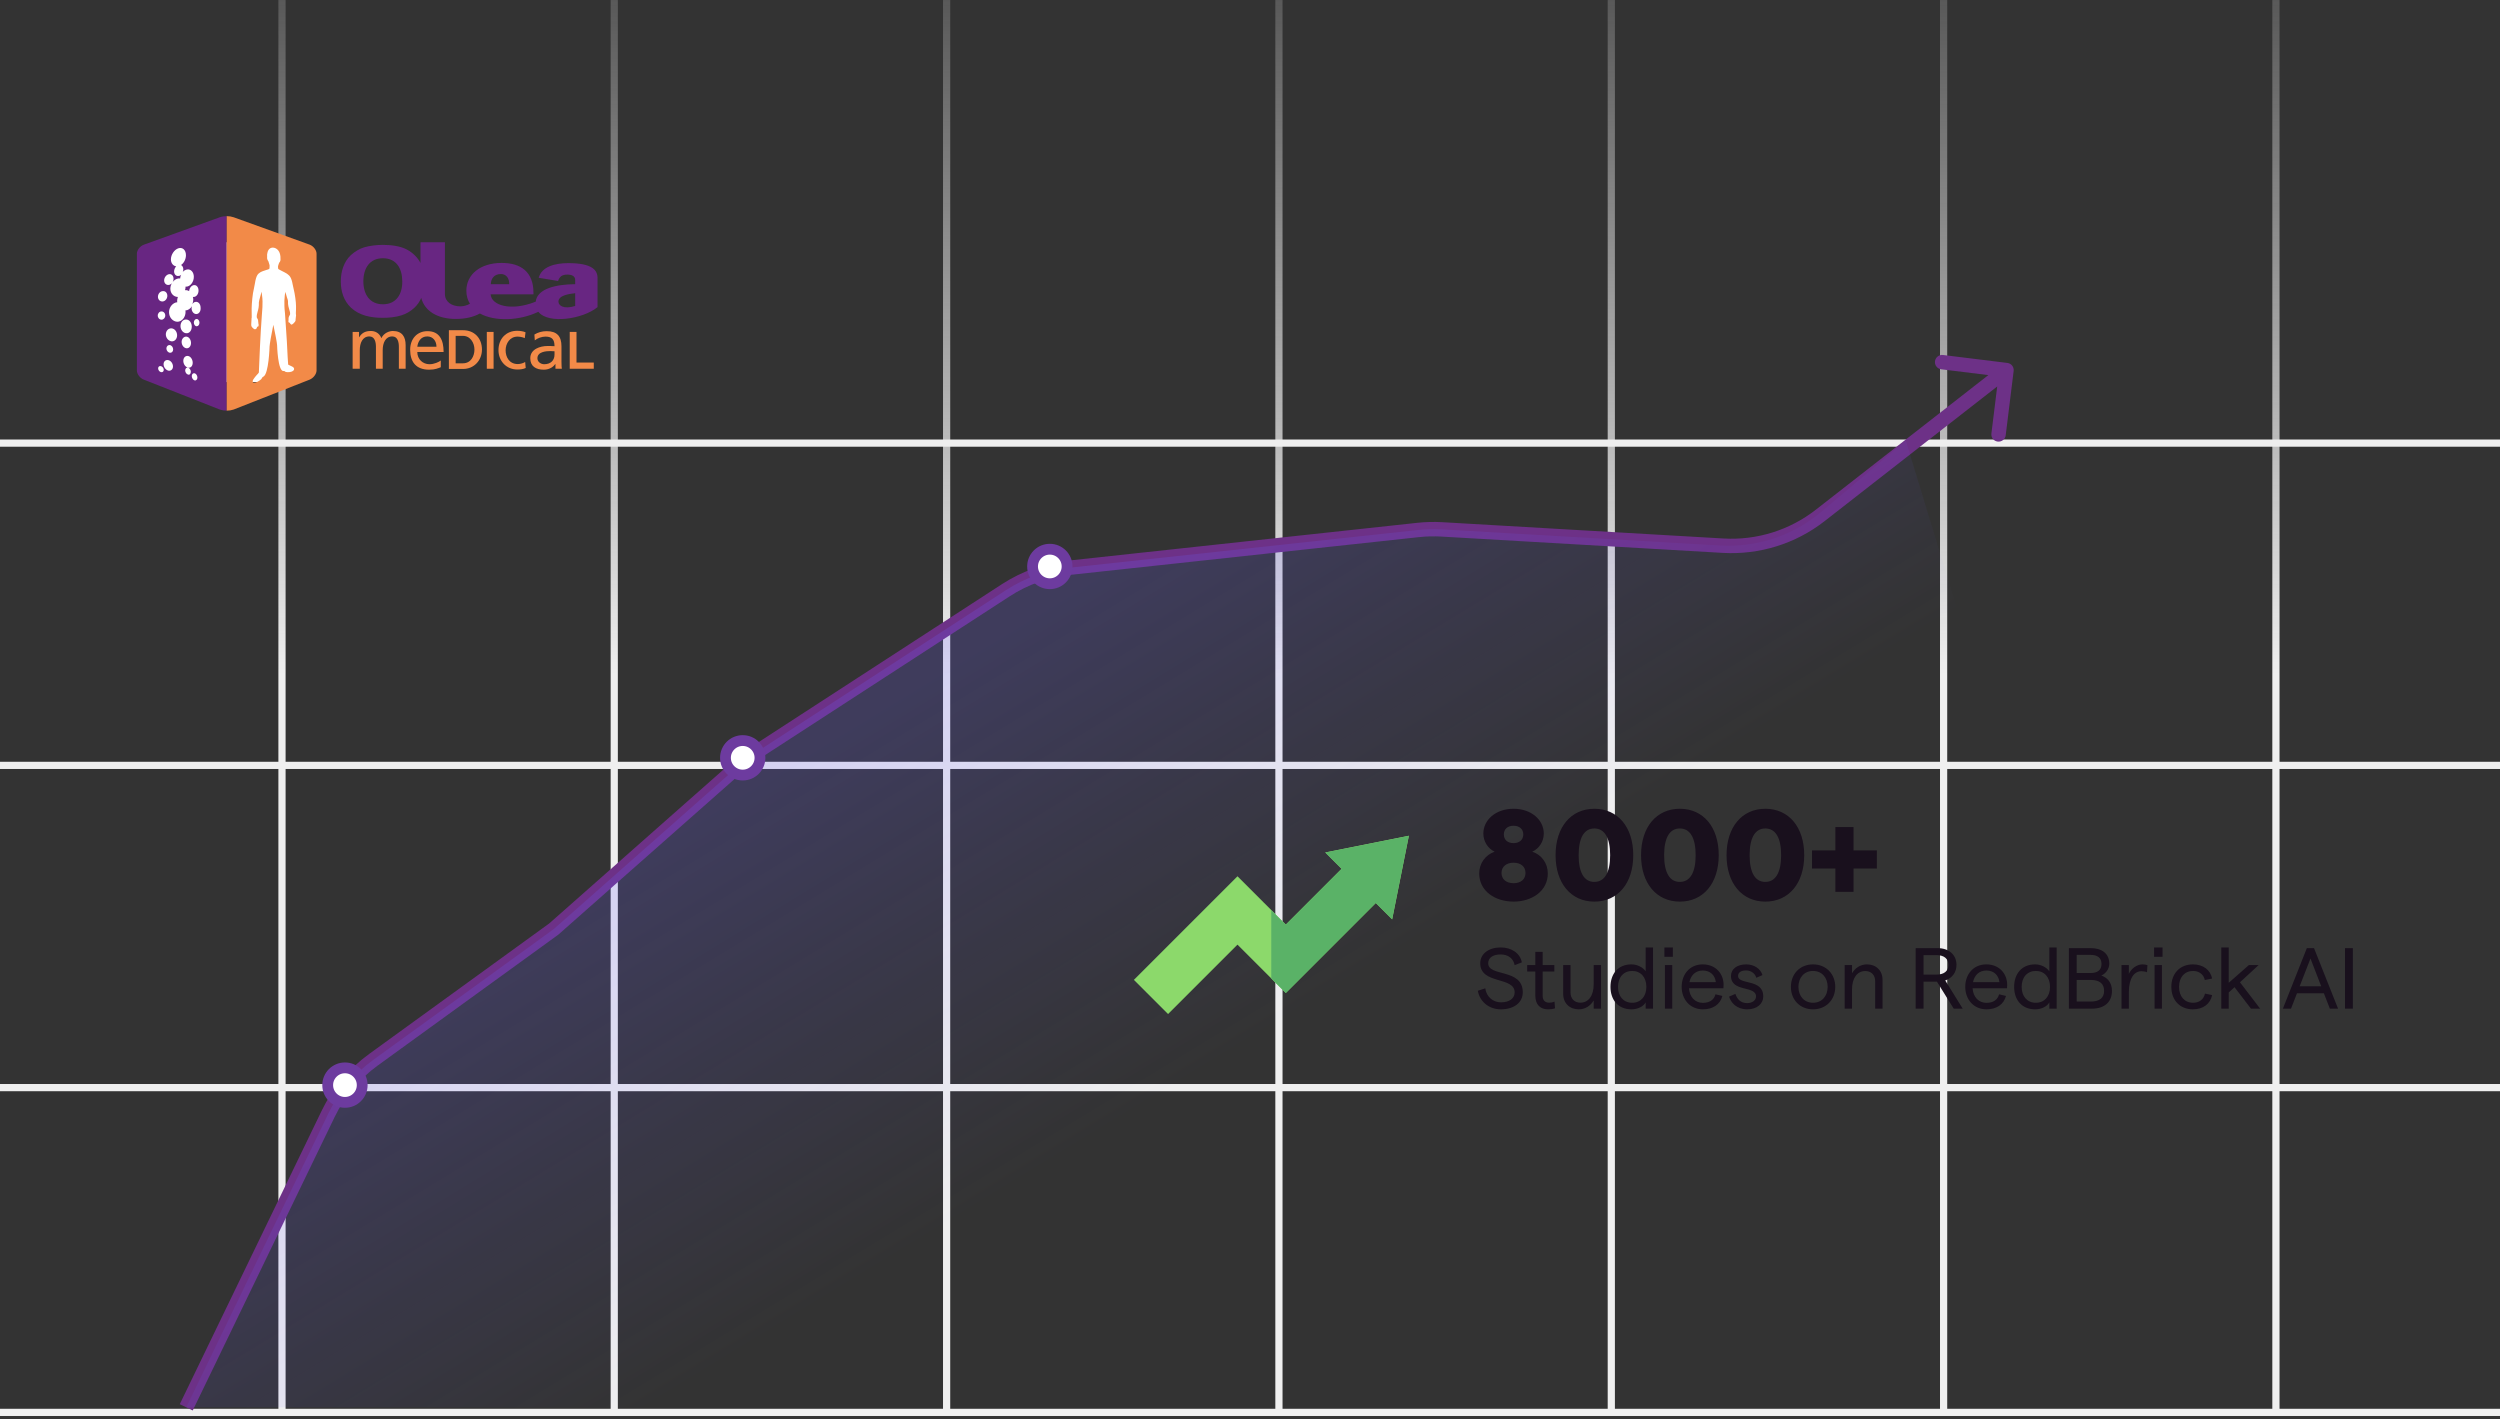 <svg width="347" height="197" viewBox="0 0 347 197" fill="none" xmlns="http://www.w3.org/2000/svg">
<rect x="0" y="0" width="347" height="197" fill="#333333" stroke="none"/>
<path d="M0 196.039H347" stroke="#EFEFEF"/>
<path d="M0 150.961H347" stroke="#EFEFEF"/>
<path d="M315.898 195.691L315.898 0.002" stroke="url(#paint0_linear_13660_6590)"/>
<path d="M223.648 195.691L223.648 0.002" stroke="url(#paint1_linear_13660_6590)"/>
<path d="M85.258 195.691L85.258 0.002" stroke="url(#paint2_linear_13660_6590)"/>
<path d="M269.773 195.691L269.773 0.002" stroke="url(#paint3_linear_13660_6590)"/>
<path d="M131.391 195.691L131.391 0.002" stroke="url(#paint4_linear_13660_6590)"/>
<path d="M177.516 195.691L177.516 0.002" stroke="url(#paint5_linear_13660_6590)"/>
<path d="M39.141 195.691L39.141 0.002" stroke="url(#paint6_linear_13660_6590)"/>
<path d="M0 106.234H347" stroke="#EFEFEF"/>
<path d="M0 61.504H347" stroke="#EFEFEF"/>
<path d="M279.494 51.49C279.561 50.942 279.172 50.442 278.624 50.375L269.691 49.272C269.143 49.204 268.644 49.594 268.576 50.142C268.509 50.69 268.898 51.189 269.446 51.257L277.386 52.237L276.406 60.177C276.338 60.725 276.728 61.224 277.276 61.292C277.824 61.359 278.323 60.97 278.391 60.422L279.494 51.49ZM76.871 128.944L77.458 129.754L77.497 129.726L77.533 129.694L76.871 128.944ZM51.826 147.097L51.239 146.288L51.826 147.097ZM196.826 73.561L196.718 72.567L196.826 73.561ZM200.137 73.478L200.079 74.477L200.137 73.478ZM139.617 81.918L140.162 82.757L139.617 81.918ZM102.669 106.161L102.007 105.411L102.669 106.161ZM105.019 104.377L104.474 103.538L105.019 104.377ZM77.533 129.694L103.331 106.911L102.007 105.411L76.209 128.195L77.533 129.694ZM26.752 195.774L46.459 155.02L44.658 154.149L24.951 194.903L26.752 195.774ZM52.413 147.907L77.458 129.754L76.284 128.135L51.239 146.288L52.413 147.907ZM105.563 105.215L140.162 82.757L139.073 81.079L104.474 103.538L105.563 105.215ZM148.461 79.804L196.934 74.555L196.718 72.567L148.246 77.816L148.461 79.804ZM200.079 74.477L239.123 76.74L239.239 74.744L200.195 72.48L200.079 74.477ZM253.256 72.332L279.116 52.156L277.886 50.579L252.026 70.755L253.256 72.332ZM239.123 76.74C244.213 77.035 249.236 75.469 253.256 72.332L252.026 70.755C248.389 73.593 243.844 75.01 239.239 74.744L239.123 76.74ZM46.459 155.02C47.826 152.193 49.871 149.75 52.413 147.907L51.239 146.288C48.43 148.324 46.169 151.025 44.658 154.149L46.459 155.02ZM196.934 74.555C197.978 74.442 199.03 74.416 200.079 74.477L200.195 72.48C199.035 72.413 197.873 72.442 196.718 72.567L196.934 74.555ZM140.162 82.757C142.659 81.136 145.501 80.124 148.461 79.804L148.246 77.816C144.975 78.17 141.832 79.288 139.073 81.079L140.162 82.757ZM103.331 106.911C104.033 106.291 104.779 105.725 105.563 105.215L104.474 103.538C103.607 104.101 102.782 104.727 102.007 105.411L103.331 106.911Z" fill="#6D3187"/>
<path opacity="0.2" d="M102.669 106.162L76.871 128.945L51.826 147.098C49.151 149.037 46.997 151.61 45.559 154.585L25.852 195.339H305.408L264.523 61.152L252.795 71.041C248.882 74.34 243.854 76.013 238.745 75.717L200.137 73.479C199.033 73.415 197.925 73.443 196.826 73.562L148.353 78.81C145.238 79.148 142.245 80.213 139.617 81.919L105.019 104.377C104.193 104.913 103.407 105.51 102.669 106.162Z" fill="url(#paint7_linear_13660_6590)"/>
<path d="M162.127 140.75L157.383 136.006L171.761 121.627L178.47 128.336L186.217 120.588L183.948 118.319L195.551 116L193.232 127.599L190.961 125.331L178.47 137.824L171.761 131.115L162.127 140.75Z" fill="#8CD96B"/>
<path d="M186.214 120.595L178.467 128.344L176.453 126.331V135.818L178.467 137.832L190.957 125.339L193.229 127.607L195.548 116.008L183.944 118.327L186.214 120.595Z" fill="#5AB267"/>
<circle cx="47.879" cy="150.614" r="2.395" fill="white" stroke="#6D3B9F" stroke-width="1.5"/>
<circle cx="103.09" cy="105.184" r="2.395" fill="white" stroke="#6D3B9F" stroke-width="1.5"/>
<circle cx="145.715" cy="78.626" r="2.395" fill="white" stroke="#6D3B9F" stroke-width="1.5"/>
<path d="M210.083 125.144C207.527 125.144 205.313 123.686 205.313 121.238C205.313 119.852 206.159 118.664 207.455 118.214C206.501 117.764 205.889 116.774 205.889 115.694C205.889 113.822 207.581 112.256 210.083 112.256C212.567 112.256 214.277 113.822 214.277 115.694C214.277 116.792 213.647 117.782 212.675 118.214C213.989 118.646 214.835 119.834 214.835 121.238C214.835 123.686 212.621 125.144 210.083 125.144ZM210.083 117.026C210.893 117.026 211.433 116.558 211.433 115.82C211.433 115.082 210.893 114.614 210.083 114.614C209.255 114.614 208.733 115.082 208.733 115.82C208.733 116.558 209.255 117.026 210.083 117.026ZM210.083 122.588C211.109 122.588 211.739 122.03 211.739 121.166C211.739 120.302 211.109 119.744 210.083 119.744C209.075 119.744 208.409 120.302 208.409 121.166C208.409 122.03 209.075 122.588 210.083 122.588ZM221.295 125.144C218.055 125.144 215.913 122.606 215.913 118.7C215.913 114.794 218.055 112.256 221.295 112.256C224.553 112.256 226.695 114.794 226.695 118.7C226.695 122.606 224.553 125.144 221.295 125.144ZM221.295 122.408C222.717 122.408 223.491 121.112 223.491 118.7C223.491 116.288 222.717 114.992 221.295 114.992C219.873 114.992 219.117 116.288 219.117 118.7C219.117 121.112 219.873 122.408 221.295 122.408ZM233.16 125.144C229.92 125.144 227.778 122.606 227.778 118.7C227.778 114.794 229.92 112.256 233.16 112.256C236.418 112.256 238.56 114.794 238.56 118.7C238.56 122.606 236.418 125.144 233.16 125.144ZM233.16 122.408C234.582 122.408 235.356 121.112 235.356 118.7C235.356 116.288 234.582 114.992 233.16 114.992C231.738 114.992 230.982 116.288 230.982 118.7C230.982 121.112 231.738 122.408 233.16 122.408ZM245.026 125.144C241.786 125.144 239.644 122.606 239.644 118.7C239.644 114.794 241.786 112.256 245.026 112.256C248.284 112.256 250.426 114.794 250.426 118.7C250.426 122.606 248.284 125.144 245.026 125.144ZM245.026 122.408C246.448 122.408 247.222 121.112 247.222 118.7C247.222 116.288 246.448 114.992 245.026 114.992C243.604 114.992 242.848 116.288 242.848 118.7C242.848 121.112 243.604 122.408 245.026 122.408ZM260.509 118.034V120.554H257.269V123.794H254.749V120.554H251.509V118.034H254.749V114.794H257.269V118.034H260.509Z" fill="#19101D"/>
<path d="M208.313 140.096C206.693 140.096 205.397 139.052 205.121 137.516L206.153 137.18C206.321 138.356 207.221 139.124 208.337 139.124C209.489 139.124 210.233 138.584 210.233 137.744C210.233 135.5 205.457 136.676 205.457 133.7C205.457 132.392 206.633 131.504 208.289 131.504C209.825 131.504 211.013 132.332 211.229 133.58L210.233 133.964C210.065 133.052 209.345 132.476 208.289 132.476C207.209 132.476 206.561 132.944 206.561 133.7C206.561 135.62 211.361 134.372 211.361 137.732C211.361 139.16 210.149 140.096 208.313 140.096ZM215.837 139.952C215.537 140.06 215.213 140.096 214.889 140.096C213.857 140.096 213.101 139.52 213.101 138.188V134.852H211.973V133.952H213.101V132.116H214.121V133.952H215.741V134.852H214.121V138.224C214.121 138.86 214.481 139.172 215.009 139.172C215.249 139.172 215.525 139.136 215.765 139.016L215.837 139.952ZM222.225 133.952V140H221.205V138.86C220.785 139.58 220.053 140.096 219.129 140.096C217.869 140.096 216.969 139.244 216.969 137.96V133.952H217.989V137.768C217.989 138.584 218.505 139.172 219.357 139.172C220.485 139.172 221.205 138.2 221.205 136.604V133.952H222.225ZM226.451 140.096C224.567 140.096 223.535 138.752 223.535 136.976C223.535 135.2 224.567 133.856 226.439 133.856C227.243 133.856 228.035 134.252 228.419 134.816V131.504H229.439V140H228.419V139.124C228.143 139.676 227.339 140.096 226.451 140.096ZM226.547 139.184C227.735 139.184 228.515 138.308 228.515 136.976C228.515 135.644 227.735 134.768 226.547 134.768C225.359 134.768 224.579 135.644 224.579 136.976C224.579 138.308 225.359 139.184 226.547 139.184ZM231.018 131.504H232.194V132.8H231.018V131.504ZM231.09 140V133.952H232.11V140H231.09ZM239.234 136.7C239.234 136.844 239.222 137.06 239.21 137.168H234.434C234.506 138.392 235.274 139.196 236.366 139.196C237.29 139.196 237.926 138.764 238.106 138.008L239.066 138.236C238.766 139.412 237.758 140.096 236.366 140.096C234.554 140.096 233.414 138.692 233.414 136.976C233.414 135.26 234.518 133.856 236.342 133.856C238.13 133.856 239.234 135.14 239.234 136.7ZM234.494 136.316H238.154C238.058 135.392 237.41 134.708 236.342 134.708C235.394 134.708 234.698 135.308 234.494 136.316ZM242.516 140.096C241.052 140.096 240.26 139.184 239.996 138.332L240.872 137.948C241.1 138.656 241.58 139.232 242.516 139.232C243.26 139.232 243.74 138.8 243.74 138.308C243.74 136.76 240.26 137.756 240.26 135.464C240.26 134.504 241.088 133.856 242.384 133.856C243.452 133.856 244.376 134.456 244.628 135.344L243.776 135.716C243.608 135.092 243.008 134.696 242.36 134.696C241.676 134.696 241.244 134.972 241.244 135.452C241.244 136.748 244.748 135.8 244.736 138.296C244.736 139.352 243.848 140.096 242.516 140.096ZM251.65 140.096C249.85 140.096 248.578 138.788 248.578 136.976C248.578 135.164 249.85 133.856 251.65 133.856C253.438 133.856 254.734 135.164 254.734 136.976C254.734 138.788 253.438 140.096 251.65 140.096ZM251.65 139.184C252.862 139.184 253.678 138.272 253.678 136.976C253.678 135.68 252.862 134.768 251.65 134.768C250.438 134.768 249.622 135.68 249.622 136.976C249.622 138.272 250.438 139.184 251.65 139.184ZM256.039 140V133.952H257.059V135.092C257.479 134.372 258.211 133.856 259.135 133.856C260.395 133.856 261.295 134.708 261.295 135.992V140H260.275V136.184C260.275 135.368 259.759 134.78 258.907 134.78C257.779 134.78 257.059 135.752 257.059 137.348V140H256.039ZM272.424 140H271.176L268.848 136.256H266.988V140H265.896V131.6H268.92C270.516 131.6 271.56 132.524 271.56 133.928C271.56 134.96 270.972 135.752 270 136.088L272.424 140ZM266.988 132.572V135.272H268.8C269.832 135.272 270.444 134.78 270.444 133.928C270.444 133.076 269.832 132.572 268.8 132.572H266.988ZM278.597 136.7C278.597 136.844 278.585 137.06 278.573 137.168H273.797C273.869 138.392 274.637 139.196 275.729 139.196C276.653 139.196 277.289 138.764 277.469 138.008L278.429 138.236C278.129 139.412 277.121 140.096 275.729 140.096C273.917 140.096 272.777 138.692 272.777 136.976C272.777 135.26 273.881 133.856 275.705 133.856C277.493 133.856 278.597 135.14 278.597 136.7ZM273.857 136.316H277.517C277.421 135.392 276.773 134.708 275.705 134.708C274.757 134.708 274.061 135.308 273.857 136.316ZM282.478 140.096C280.594 140.096 279.562 138.752 279.562 136.976C279.562 135.2 280.594 133.856 282.466 133.856C283.27 133.856 284.062 134.252 284.446 134.816V131.504H285.466V140H284.446V139.124C284.17 139.676 283.366 140.096 282.478 140.096ZM282.574 139.184C283.762 139.184 284.542 138.308 284.542 136.976C284.542 135.644 283.762 134.768 282.574 134.768C281.386 134.768 280.606 135.644 280.606 136.976C280.606 138.308 281.386 139.184 282.574 139.184ZM287.165 140V131.6H290.201C291.785 131.6 292.769 132.392 292.769 133.76C292.769 134.54 292.229 135.164 291.665 135.404C292.517 135.704 293.141 136.376 293.141 137.552C293.141 139.064 292.109 140 290.381 140H287.165ZM288.245 135.056H290.153C291.149 135.056 291.689 134.636 291.689 133.796C291.689 132.956 291.149 132.536 290.153 132.536H288.245V135.056ZM288.245 139.016H290.201C291.425 139.016 292.049 138.5 292.049 137.528C292.049 136.544 291.425 136.016 290.201 136.016H288.245V139.016ZM298.005 134.948C297.777 134.852 297.489 134.804 297.225 134.804C296.265 134.804 295.485 135.728 295.485 137.696V140H294.465V133.952H295.485V135.176C295.833 134.408 296.625 133.856 297.369 133.856C297.621 133.856 297.861 133.892 298.065 133.964L298.005 134.948ZM298.986 131.504H300.162V132.8H298.986V131.504ZM299.058 140V133.952H300.078V140H299.058ZM304.382 140.096C302.582 140.096 301.382 138.848 301.382 136.976C301.382 135.104 302.582 133.856 304.382 133.856C305.786 133.856 306.818 134.624 307.034 135.824L306.026 136.028C305.894 135.296 305.258 134.768 304.406 134.768C303.218 134.768 302.45 135.644 302.45 136.976C302.45 138.308 303.218 139.184 304.406 139.184C305.258 139.184 305.882 138.716 306.05 137.912L307.046 138.116C306.782 139.364 305.774 140.096 304.382 140.096ZM312.432 140L310.152 137.024L309.348 137.756V140H308.316V131.504H309.348V136.412L312.144 133.952H313.5L310.908 136.34L313.704 140H312.432ZM323.382 140L322.554 137.864H318.822L317.994 140H316.866L320.19 131.6H321.186L324.522 140H323.382ZM319.194 136.892H322.182L320.694 133.04L319.194 136.892ZM325.485 140V131.6H326.577V140H325.485Z" fill="#19101D"/>
<path d="M79.835 42.469C78.244 42.965 77.513 42.417 77.513 41.87C77.513 41.009 78.922 40.8 79.835 40.696V42.469ZM53.148 42.235C51.296 42.235 50.435 40.826 50.435 39.052C50.435 37.252 51.296 35.843 53.148 35.843C55 35.843 55.835 37.252 55.835 39.052C55.861 40.826 55 42.235 53.148 42.235ZM69.531 38.035C70.313 38.035 70.705 38.687 70.679 39.443H68.122C68.148 38.661 68.592 38.035 69.531 38.035ZM78.87 36.522C77.07 36.522 75.192 36.991 74.774 38.556L77.461 39C77.644 38.452 77.957 38.113 78.74 38.113C79.313 38.113 79.835 38.295 79.835 38.843V39.443C77.279 39.469 74.566 40.017 74.357 41.87C70.913 43.252 68.2 42.391 68.096 40.852H74.044V40.643C74.044 37.774 72.348 36.495 69.635 36.495C66.635 36.495 64.731 38.113 64.731 40.356C64.731 41.061 64.913 41.661 65.226 42.156C64.835 42.391 64.34 42.522 63.896 42.522C62.67 42.522 61.757 41.87 61.757 40.826V33.626H58.366V36.495C57.948 35.713 57.27 35.061 56.487 34.643C55.522 34.122 54.192 33.991 53.122 33.991C52.261 33.991 51.374 34.096 50.539 34.33C49.861 34.539 49.235 34.93 48.713 35.4C47.722 36.313 47.305 37.696 47.305 39.052C47.305 40.435 47.696 41.739 48.713 42.704C49.913 43.826 51.531 44.113 53.122 44.113C53.983 44.113 54.87 44.035 55.705 43.774C56.383 43.565 57.009 43.2 57.531 42.704C57.948 42.313 58.261 41.843 58.47 41.348C58.94 43.2 60.766 44.27 63.244 44.27C64.6 44.27 65.696 44.009 66.609 43.513C68.696 44.661 72.113 44.53 74.722 43.278C76.131 45.052 80.957 44.27 82.939 42.626V38.661C82.966 37.513 82.235 36.522 78.87 36.522Z" fill="#682682"/>
<path d="M48.945 46.07H49.832V46.8H49.858C50.224 46.2 50.719 45.94 51.476 45.94C52.076 45.94 52.65 46.226 52.937 46.931C53.276 46.2 54.058 45.94 54.528 45.94C55.832 45.94 56.302 46.774 56.302 47.896V51.183H55.363V48.131C55.363 47.505 55.206 46.696 54.45 46.696C53.484 46.696 53.119 47.635 53.119 48.6V51.183H52.18V48.131C52.18 47.505 52.024 46.696 51.267 46.696C50.302 46.696 49.937 47.635 49.937 48.6V51.183H48.945V46.07Z" fill="#F28A48"/>
<path d="M60.582 48.13C60.582 47.347 60.112 46.695 59.304 46.695C58.391 46.695 57.999 47.452 57.921 48.13H60.582ZM61.182 50.974C60.817 51.104 60.399 51.313 59.565 51.313C57.738 51.313 56.93 50.217 56.93 48.547C56.93 47.034 57.895 45.965 59.33 45.965C61.025 45.965 61.573 47.217 61.573 48.861H57.921C57.921 49.878 58.704 50.556 59.617 50.556C60.243 50.556 60.947 50.243 61.182 50.034V50.974Z" fill="#F28A48"/>
<path d="M63.244 50.426H64.261C65.357 50.426 65.853 49.435 65.853 48.522C65.853 47.557 65.252 46.618 64.261 46.618H63.244V50.426ZM62.305 45.835H64.287C65.853 45.835 66.896 46.957 66.896 48.522C66.896 49.983 65.826 51.209 64.287 51.209H62.305V45.835Z" fill="#F28A48"/>
<path d="M68.509 46.069H67.57V51.182H68.509V46.069Z" fill="#F28A48"/>
<path d="M72.84 46.931C72.475 46.774 72.109 46.722 71.822 46.722C70.779 46.722 70.179 47.661 70.179 48.626C70.179 49.539 70.674 50.531 71.874 50.531C72.188 50.531 72.605 50.426 72.892 50.243L72.97 51.078C72.579 51.261 72.135 51.287 71.796 51.287C70.257 51.287 69.188 50.087 69.188 48.6C69.188 47.035 70.231 45.913 71.796 45.913C72.188 45.913 72.657 45.991 72.944 46.122L72.84 46.931Z" fill="#F28A48"/>
<path d="M76.967 48.756C76.758 48.756 76.576 48.73 76.367 48.73C75.845 48.73 74.593 48.808 74.593 49.721C74.593 50.269 75.115 50.556 75.532 50.556C76.471 50.556 76.967 49.982 76.967 49.226V48.756ZM74.175 46.434C74.645 46.148 75.219 45.965 75.871 45.965C77.332 45.965 77.932 46.695 77.932 48.078V50.191C77.932 50.765 77.958 51.052 77.984 51.182H77.097V50.53H77.071C76.862 50.843 76.341 51.313 75.48 51.313C74.384 51.313 73.602 50.843 73.602 49.721C73.602 48.443 75.01 48.026 75.975 48.026C76.341 48.026 76.602 48.026 76.967 48.052C76.967 47.165 76.654 46.721 75.715 46.721C75.193 46.721 74.619 46.93 74.228 47.243L74.175 46.434Z" fill="#F28A48"/>
<path d="M79.078 46.069H80.017V50.322H82.417V51.182H79.078V46.069Z" fill="#F28A48"/>
<path d="M21.949 33.626H41.514V53.035H21.453V33.626H21.949Z" fill="white"/>
<path d="M30.504 30.157L19.965 33.965C19.444 34.148 19 34.722 19 35.217V51.417C19 51.913 19.417 52.487 19.965 52.696L30.504 56.843C30.817 56.948 31.13 57 31.47 57V30C31.157 30 30.817 30.052 30.504 30.157ZM23.435 38.061C23.8 37.983 24.087 38.27 24.087 38.687C24.087 39.104 23.8 39.496 23.435 39.548C23.07 39.6 22.783 39.313 22.783 38.922C22.783 38.53 23.07 38.139 23.435 38.061ZM22.574 40.409C22.939 40.356 23.226 40.644 23.226 41.061C23.226 41.452 22.939 41.817 22.574 41.843C22.209 41.87 21.922 41.583 21.922 41.191C21.922 40.8 22.209 40.435 22.574 40.409ZM22.417 43.226C22.704 43.226 22.939 43.461 22.939 43.8C22.939 44.113 22.704 44.374 22.417 44.374C22.13 44.374 21.896 44.113 21.896 43.8C21.896 43.487 22.13 43.226 22.417 43.226ZM22.339 51.652C22.13 51.6 21.948 51.365 21.948 51.13C21.948 50.896 22.13 50.765 22.339 50.817C22.548 50.87 22.73 51.104 22.73 51.339C22.73 51.574 22.548 51.704 22.339 51.652ZM23.357 51.444C22.991 51.339 22.704 50.948 22.704 50.556C22.704 50.165 22.991 49.904 23.357 49.983C23.722 50.061 24.009 50.452 24.009 50.87C24.009 51.261 23.722 51.522 23.357 51.444ZM23.565 48.965C23.304 48.913 23.096 48.652 23.096 48.365C23.096 48.078 23.304 47.87 23.565 47.896C23.826 47.922 24.035 48.209 24.035 48.496C24.035 48.809 23.826 48.991 23.565 48.965ZM23.8 47.374C23.357 47.322 23.017 46.878 23.017 46.409C23.017 45.939 23.357 45.548 23.8 45.574C24.244 45.6 24.583 46.044 24.583 46.539C24.583 47.061 24.217 47.426 23.8 47.374ZM25.052 45.261C25.052 44.739 25.391 44.322 25.835 44.348C26.278 44.348 26.617 44.791 26.617 45.339C26.617 45.887 26.278 46.304 25.835 46.252C25.417 46.226 25.052 45.783 25.052 45.261ZM25.861 46.722C26.226 46.748 26.513 47.139 26.513 47.609C26.513 48.052 26.226 48.391 25.861 48.339C25.496 48.287 25.209 47.896 25.209 47.452C25.209 47.035 25.522 46.696 25.861 46.722ZM26.096 51.991C25.887 51.939 25.704 51.678 25.704 51.417C25.704 51.157 25.887 50.974 26.096 51.026C26.304 51.078 26.487 51.339 26.487 51.6C26.487 51.887 26.304 52.07 26.096 51.991ZM26.096 51.026C25.73 50.948 25.444 50.53 25.444 50.087C25.444 49.644 25.73 49.356 26.096 49.409C26.461 49.461 26.748 49.904 26.748 50.348C26.748 50.817 26.461 51.104 26.096 51.026ZM27.009 52.8C26.8 52.748 26.617 52.461 26.617 52.2C26.617 51.939 26.8 51.757 27.009 51.809C27.217 51.861 27.4 52.122 27.4 52.409C27.4 52.67 27.217 52.852 27.009 52.8ZM27.296 45.287C27.087 45.287 26.904 45.052 26.904 44.765C26.904 44.504 27.087 44.27 27.296 44.27C27.504 44.27 27.687 44.504 27.687 44.791C27.687 45.078 27.504 45.287 27.296 45.287ZM27.244 43.591C26.878 43.591 26.591 43.226 26.591 42.783C26.591 42.678 26.617 42.574 26.643 42.496C26.435 42.835 26.122 43.07 25.73 43.096C25.73 43.148 25.756 43.2 25.756 43.278C25.756 44.061 25.235 44.661 24.609 44.661C23.983 44.635 23.461 44.061 23.461 43.33C23.461 42.626 23.983 42 24.609 41.948C24.609 41.896 24.583 41.843 24.583 41.791C24.583 41.583 24.635 41.4 24.687 41.217C24.113 41.217 23.643 40.722 23.643 40.07C23.643 39.391 24.139 38.765 24.713 38.661C24.817 38.635 24.922 38.635 25 38.661C25.026 38.478 25.052 38.296 25.157 38.139C25.052 38.217 24.948 38.296 24.817 38.296C24.452 38.374 24.165 38.087 24.165 37.67C24.165 37.409 24.296 37.148 24.452 36.965C24.035 36.913 23.722 36.522 23.722 36C23.722 35.348 24.191 34.644 24.765 34.461C25.339 34.278 25.809 34.696 25.809 35.426C25.809 35.974 25.522 36.522 25.13 36.783C25.313 36.887 25.444 37.096 25.444 37.383C25.444 37.513 25.417 37.644 25.365 37.748C25.522 37.565 25.704 37.461 25.939 37.409C26.461 37.304 26.904 37.748 26.904 38.426C26.904 39.104 26.461 39.704 25.939 39.783C25.887 39.783 25.835 39.783 25.756 39.783C25.756 39.965 25.73 40.122 25.678 40.278C25.887 40.252 26.07 40.304 26.252 40.409C26.278 39.991 26.565 39.626 26.904 39.574C27.27 39.522 27.556 39.861 27.556 40.33C27.556 40.8 27.27 41.191 26.904 41.217C26.852 41.217 26.826 41.217 26.774 41.217C26.8 41.322 26.826 41.452 26.826 41.583C26.826 41.817 26.774 42.026 26.696 42.209C26.826 42.026 26.983 41.896 27.191 41.896C27.556 41.87 27.843 42.235 27.843 42.704C27.896 43.2 27.609 43.591 27.244 43.591Z" fill="#682682"/>
<path d="M42.999 33.965L32.434 30.157C32.121 30.052 31.808 30 31.469 30V57C31.808 57 32.121 56.948 32.434 56.843L42.973 52.696C43.495 52.487 43.938 51.913 43.938 51.417V35.217C43.938 34.722 43.521 34.174 42.999 33.965ZM41.017 44.53C40.99 44.635 40.651 45.026 40.495 45.052H40.443C40.364 45.026 40.26 44.948 40.26 44.843C40.26 44.817 40.182 44.791 40.182 44.791C40.13 44.791 40.077 44.765 40.051 44.713C39.999 44.609 40.051 44.478 40.051 44.452C40.051 44.426 40.051 44.322 40.051 44.243C40.051 44.165 40.051 44.087 40.077 44.035C40.103 43.93 40.156 43.826 40.208 43.748C40.234 43.722 40.26 43.644 40.26 43.644C40.286 43.409 40.234 43.226 40.156 42.991C40.077 42.704 39.947 42.339 39.973 41.817C39.973 41.661 39.895 41.478 39.817 41.243C39.764 41.035 39.686 40.8 39.608 40.513C39.582 40.67 39.556 40.826 39.53 40.983C39.477 41.478 39.451 42 39.477 42.496C39.477 42.678 39.504 43.017 39.556 43.487C39.634 44.556 39.738 46.148 39.817 47.4C39.895 49.017 39.973 50.53 39.999 50.609C40.025 50.635 40.156 50.687 40.26 50.739C40.417 50.817 40.625 50.896 40.73 51C40.834 51.104 40.834 51.235 40.808 51.313C40.782 51.365 40.73 51.47 40.547 51.548L40.495 51.574C40.364 51.626 39.999 51.704 39.66 51.626C39.608 51.6 39.556 51.574 39.53 51.548C39.477 51.496 39.451 51.47 39.347 51.496C38.564 51.574 38.46 47.948 38.46 47.896C38.46 47.661 38.173 46.148 37.938 45.078C37.703 46.2 37.417 47.843 37.417 48.078C37.417 48.104 37.312 51.913 36.556 52.278C36.425 52.33 36.399 52.383 36.373 52.461C36.347 52.513 36.295 52.591 36.243 52.644C35.904 52.956 35.538 53.087 35.408 53.113H35.356C35.173 53.165 35.121 53.087 35.095 53.035C35.069 52.956 35.043 52.852 35.173 52.644C35.303 52.435 35.486 52.226 35.643 52.044C35.747 51.939 35.904 51.783 35.93 51.704C35.93 51.652 36.008 49.93 36.086 48.078C36.138 46.67 36.269 44.896 36.347 43.722C36.373 43.226 36.399 42.835 36.425 42.652C36.451 42.13 36.451 41.53 36.373 41.009C36.347 40.826 36.321 40.644 36.295 40.487C36.217 40.8 36.164 41.061 36.086 41.296C36.008 41.556 35.956 41.765 35.93 41.974C35.956 42.548 35.851 42.965 35.747 43.304C35.669 43.591 35.617 43.8 35.643 44.061C35.643 44.087 35.695 44.139 35.695 44.165C35.747 44.27 35.825 44.374 35.825 44.478C35.825 44.53 35.825 44.609 35.851 44.713C35.851 44.791 35.851 44.922 35.877 44.948C35.877 44.974 35.93 45.104 35.877 45.235L35.851 45.313L35.747 45.339C35.721 45.339 35.669 45.391 35.669 45.417C35.669 45.548 35.564 45.652 35.486 45.678L35.408 45.704C35.225 45.73 34.912 45.365 34.886 45.235C34.86 45.157 34.86 45.026 34.912 44.296C34.912 44.191 34.912 44.113 34.938 44.087V43.826C34.912 43.226 34.912 42.496 35.017 41.452C35.069 40.93 35.147 40.435 35.251 40.017C35.303 39.757 35.356 39.522 35.382 39.339C35.564 38.165 35.825 38.009 36.086 37.826C36.112 37.8 36.138 37.774 36.191 37.774C36.321 37.67 36.634 37.591 36.921 37.487C37.077 37.435 37.286 37.383 37.312 37.356C37.417 37.278 37.417 37.252 37.417 37.044V36.809C37.391 36.678 37.286 36.391 37.26 36.287C37.103 36.078 37.051 35.843 37.077 35.713C37.077 35.661 37.077 35.635 37.077 35.609C37.051 35.348 37.077 35.243 37.13 35.035C37.234 34.565 37.573 34.304 38.017 34.383C38.434 34.461 38.773 34.826 38.877 35.322C38.93 35.53 38.93 35.635 38.93 35.87C38.93 35.896 38.93 35.922 38.93 35.948C38.956 36.104 38.904 36.313 38.747 36.47C38.721 36.548 38.617 36.809 38.59 36.939C38.59 36.991 38.59 37.017 38.59 37.07C38.59 37.252 38.59 37.304 38.695 37.383C38.721 37.409 38.93 37.513 39.086 37.591C39.373 37.748 39.686 37.878 39.817 37.983C39.843 38.009 39.869 38.035 39.921 38.061C40.182 38.27 40.443 38.452 40.625 39.496C40.651 39.678 40.703 39.887 40.756 40.096C40.834 40.461 40.938 40.878 40.99 41.348C41.121 42.235 41.095 42.861 41.069 43.356V43.591C41.069 43.591 41.069 43.67 41.095 43.748C41.017 44.348 41.017 44.478 41.017 44.53Z" fill="#F28A48"/>
<defs>
<linearGradient id="paint0_linear_13660_6590" x1="315.899" y1="93.653" x2="315.899" y2="-23.411" gradientUnits="userSpaceOnUse">
<stop stop-color="#EFEFEF"/>
<stop offset="1" stop-color="#EFEFEF" stop-opacity="0"/>
</linearGradient>
<linearGradient id="paint1_linear_13660_6590" x1="223.649" y1="93.653" x2="223.649" y2="-23.411" gradientUnits="userSpaceOnUse">
<stop stop-color="#EFEFEF"/>
<stop offset="1" stop-color="#EFEFEF" stop-opacity="0"/>
</linearGradient>
<linearGradient id="paint2_linear_13660_6590" x1="85.258" y1="93.653" x2="85.258" y2="-23.411" gradientUnits="userSpaceOnUse">
<stop stop-color="#EFEFEF"/>
<stop offset="1" stop-color="#EFEFEF" stop-opacity="0"/>
</linearGradient>
<linearGradient id="paint3_linear_13660_6590" x1="269.774" y1="93.653" x2="269.774" y2="-23.411" gradientUnits="userSpaceOnUse">
<stop stop-color="#EFEFEF"/>
<stop offset="1" stop-color="#EFEFEF" stop-opacity="0"/>
</linearGradient>
<linearGradient id="paint4_linear_13660_6590" x1="131.391" y1="93.653" x2="131.391" y2="-23.411" gradientUnits="userSpaceOnUse">
<stop stop-color="#EFEFEF"/>
<stop offset="1" stop-color="#EFEFEF" stop-opacity="0"/>
</linearGradient>
<linearGradient id="paint5_linear_13660_6590" x1="177.516" y1="93.653" x2="177.516" y2="-23.411" gradientUnits="userSpaceOnUse">
<stop stop-color="#EFEFEF"/>
<stop offset="1" stop-color="#EFEFEF" stop-opacity="0"/>
</linearGradient>
<linearGradient id="paint6_linear_13660_6590" x1="39.141" y1="93.653" x2="39.141" y2="-23.411" gradientUnits="userSpaceOnUse">
<stop stop-color="#EFEFEF"/>
<stop offset="1" stop-color="#EFEFEF" stop-opacity="0"/>
</linearGradient>
<linearGradient id="paint7_linear_13660_6590" x1="153.048" y1="79.69" x2="215.872" y2="182.836" gradientUnits="userSpaceOnUse">
<stop stop-color="#6C60FF"/>
<stop offset="0.547" stop-color="#6C60FF" stop-opacity="0"/>
</linearGradient>
</defs>
</svg>
